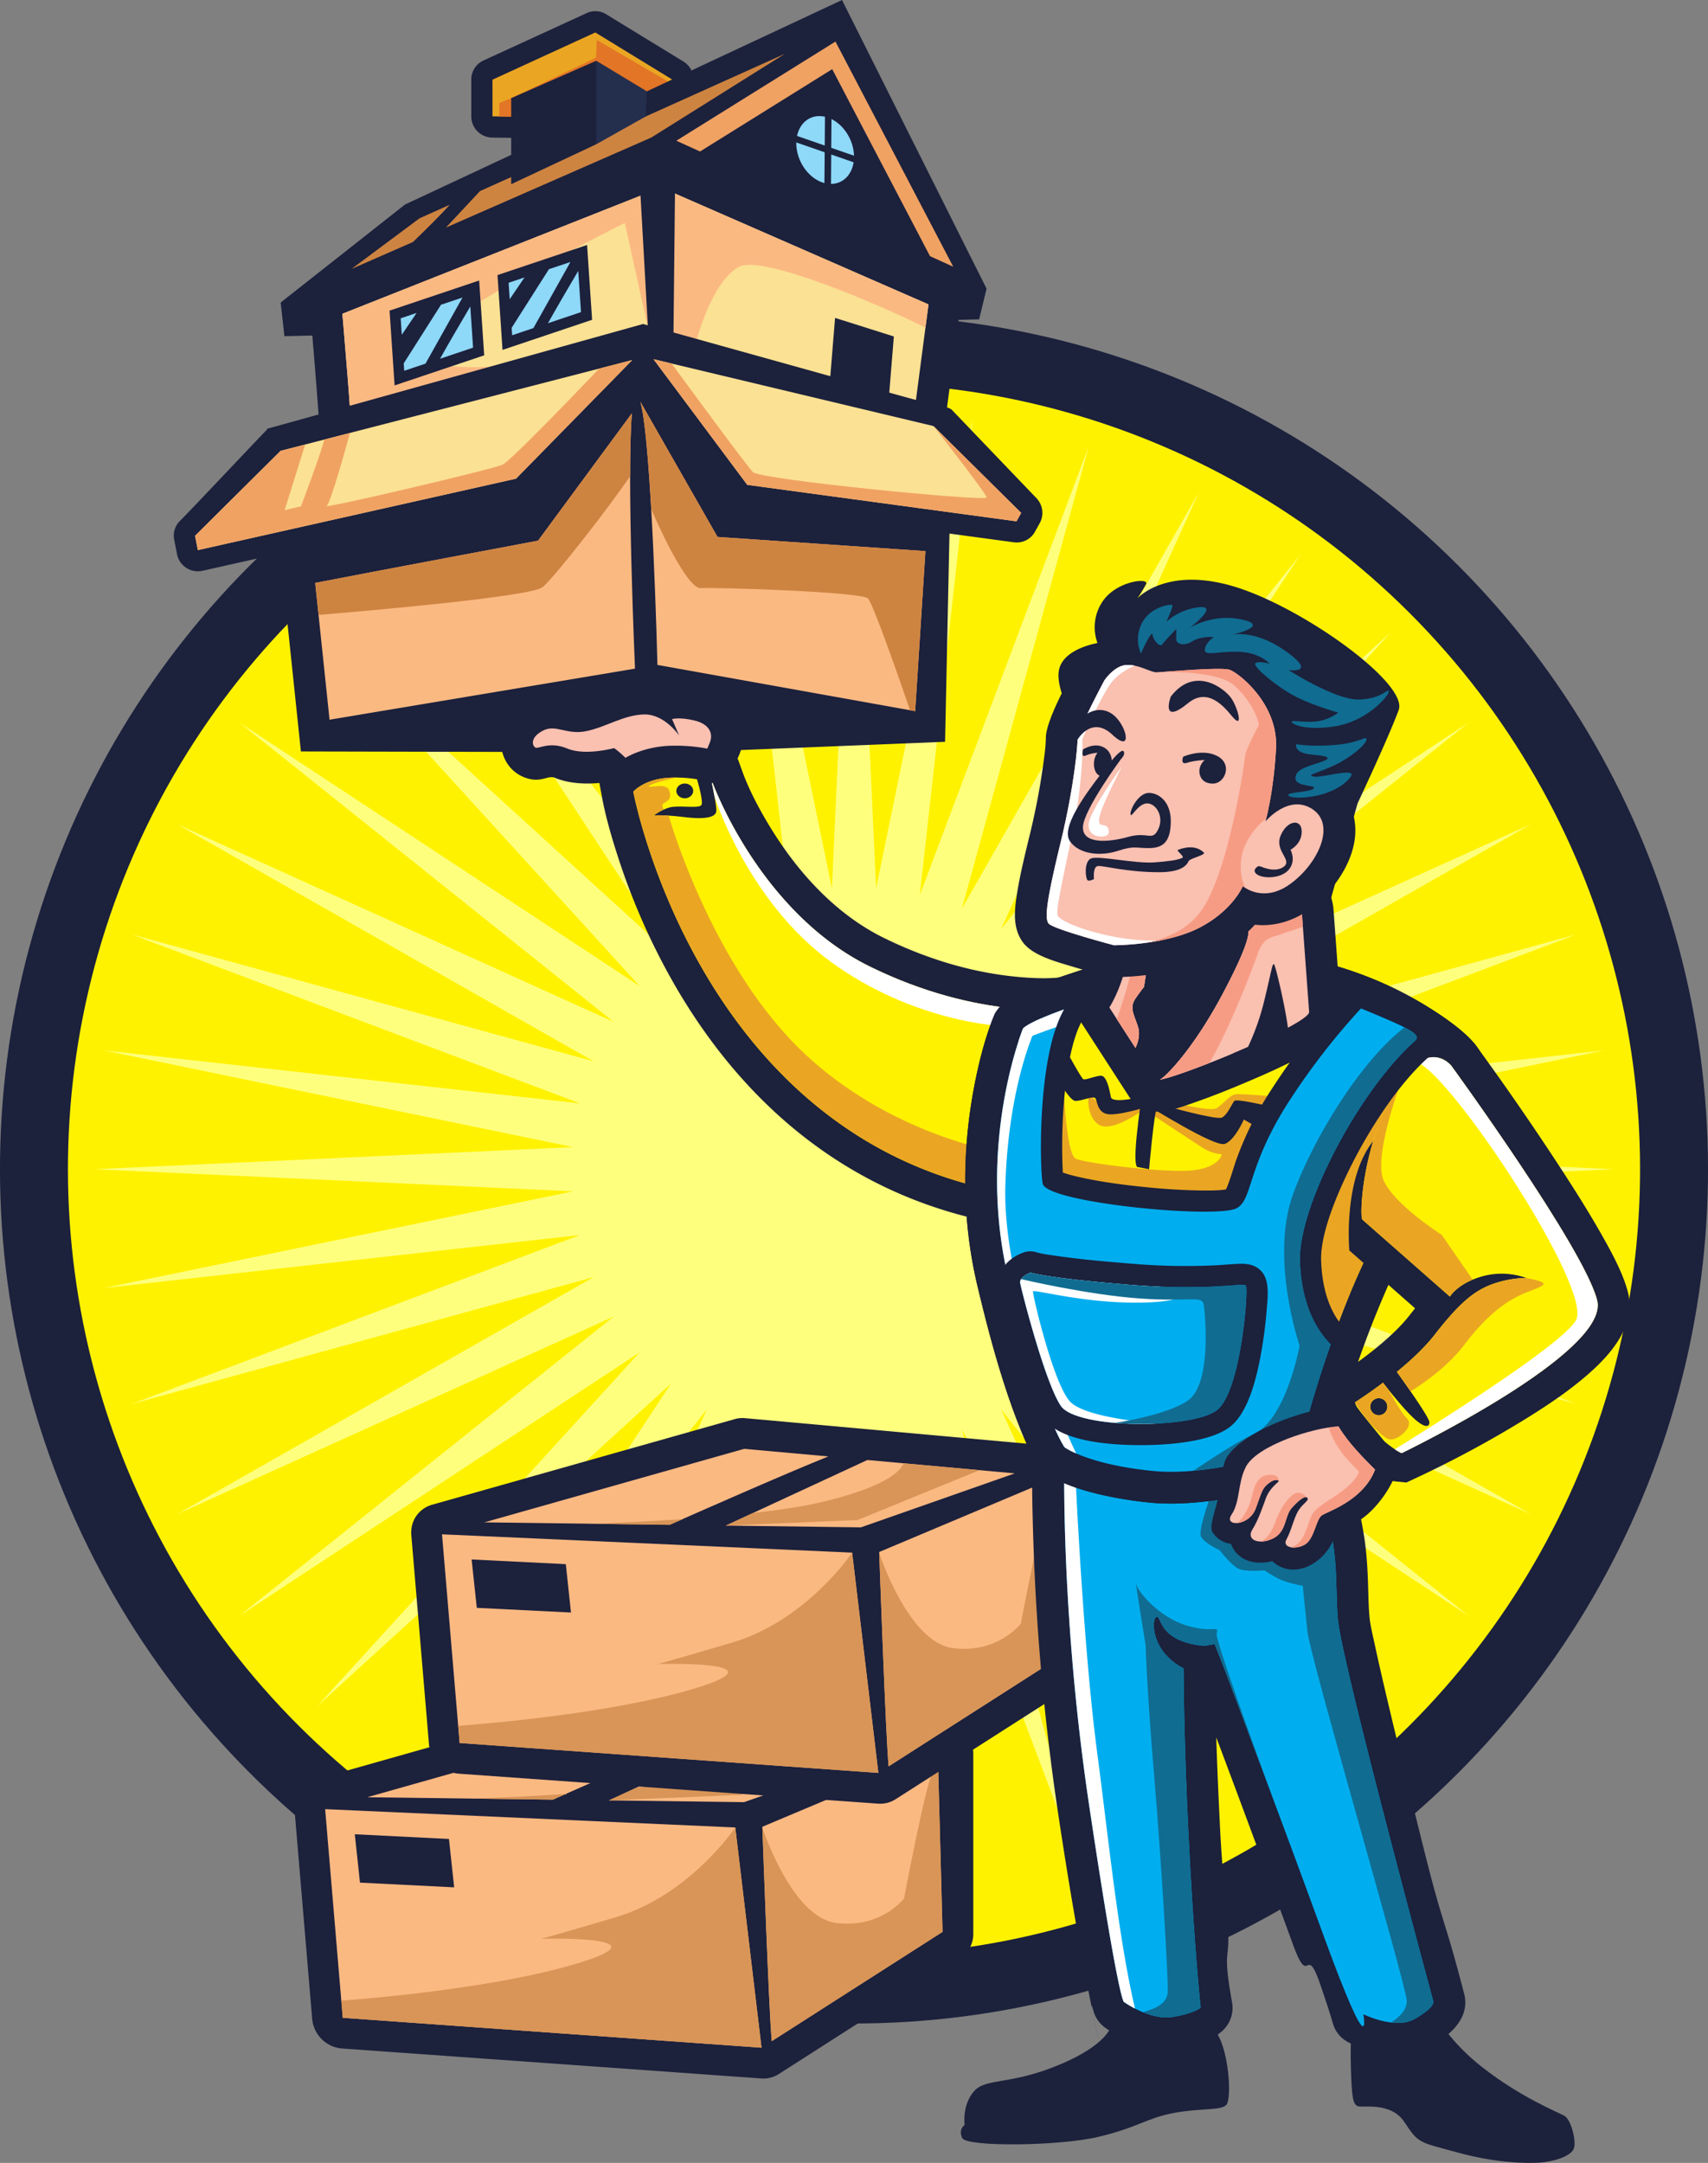<?xml version="1.0" encoding="UTF-8"?>
<svg xmlns="http://www.w3.org/2000/svg" id="Layer_1" data-name="Layer 1" viewBox="0 0 1350.26 1709.35">
  <rect x="0" y="0" width="1350.26" height="1709.35" fill="#808080" stroke="none"/>
  <defs>
    <style>.cls-1,.cls-4{fill:#1c213c;}.cls-15,.cls-2{fill:#fff200;}.cls-3{fill:#ffff7e;}.cls-10,.cls-11,.cls-12,.cls-13,.cls-14,.cls-15,.cls-16,.cls-17,.cls-18,.cls-19,.cls-20,.cls-3,.cls-4,.cls-5,.cls-6,.cls-7,.cls-8,.cls-9{fill-rule:evenodd;}.cls-5{fill:#fbb982;}.cls-6{fill:#d89557;}.cls-7{fill:#eaa622;}.cls-8{fill:#e37526;}.cls-9{fill:#fbe193;}.cls-10{fill:#00aeef;}.cls-11{fill:#fff;}.cls-12{fill:#106c91;}.cls-13{fill:#ce8441;}.cls-14{fill:#fac0b0;}.cls-16{fill:#231f20;}.cls-17{fill:#f79c84;}.cls-18{fill:#f0a263;}.cls-19{fill:#242e4d;}.cls-20{fill:#8ed8f8;}</style>
  </defs>
  <circle class="cls-1" cx="1206.27" cy="2569.36" r="675.13" transform="translate(-1994.64 -39.81) rotate(-45)"></circle>
  <circle class="cls-2" cx="1206.27" cy="2569.36" r="621.41" transform="translate(-1994.64 -39.81) rotate(-45)"></circle>
  <polygon class="cls-3" points="675.13 323.65 692.6 702.04 769.05 331.04 727.12 707.51 860.66 353.04 760.35 718.31 947.7 389.09 791.48 734.17 1028.03 438.31 819.75 754.71 1099.67 499.5 844.46 779.42 1160.86 571.14 865 807.69 1210.08 651.47 880.86 838.82 1246.13 738.5 891.65 872.05 1268.13 830.12 897.12 906.57 1275.52 924.04 897.12 941.51 1268.13 1017.96 891.65 976.02 1246.13 1109.57 880.86 1009.26 1210.08 1196.61 865 1040.39 1160.86 1276.93 844.46 1068.66 1099.67 1348.57 819.75 1093.36 1028.03 1409.76 791.48 1113.9 947.7 1458.99 760.35 1129.76 860.66 1495.04 727.12 1140.57 769.05 1517.03 692.6 1146.03 675.13 1524.43 657.66 1146.03 581.21 1517.03 623.15 1140.57 489.6 1495.04 589.92 1129.76 402.56 1458.99 558.78 1113.9 322.23 1409.76 530.51 1093.36 250.59 1348.57 505.81 1068.66 189.41 1276.93 485.27 1040.39 140.18 1196.61 469.41 1009.26 104.13 1109.57 458.61 976.02 82.14 1017.96 453.14 941.51 74.75 924.04 453.14 906.57 82.14 830.12 458.61 872.05 104.13 738.5 469.41 838.82 140.18 651.47 485.27 807.69 189.41 571.14 505.81 779.42 250.59 499.5 530.51 754.71 322.23 438.31 558.78 734.17 402.56 389.09 589.92 718.31 489.6 353.04 623.15 707.51 581.21 331.04 657.66 702.04 675.13 323.65"></polygon>
  <polygon class="cls-4" points="616.17 1430.16 541.71 1433.87 537.62 1472.1 612.08 1468.39 616.17 1430.16 616.17 1430.16"></polygon>
  <polygon class="cls-4" points="523.81 1212.98 449.36 1216.69 445.27 1254.92 519.72 1251.22 523.81 1212.98 523.81 1212.98"></polygon>
  <path class="cls-4" d="M780.51,3051.66l238.91-67.57a22.92,22.92,0,0,1,8.66-.79l249.2,22.58a25.82,25.82,0,0,1,23.3,25.43v142a22.34,22.34,0,0,1-10.5,19.48l-143.14,91.56a22.54,22.54,0,0,1-14.32,3.56l-331-23.65a25.76,25.76,0,0,1-23.68-23.41L764,3075.94c-1-11.37,5.76-21.23,16.54-24.28Z" transform="translate(-531.14 -1645.32)"></path>
  <path class="cls-5" d="M821.39,3065.7l205.7-58.17,66.54,6c-32,12.84-94.59,40.39-125.44,54.06l-146.8-1.91Zm303.1-49.35L1241,3026.91l-121.64,42.66-106.82-1.38,111.93-51.84Zm148,14.28,3.75,141.47-135,86.34c-2.42-26.05-7.45-169.4-7.45-169.4l138.7-58.41Zm-139.39,233L802.1,3240l-13.92-164.9,324.23,14.48,20.74,174.07Z" transform="translate(-531.14 -1645.32)"></path>
  <path class="cls-6" d="M978.38,3063.11l-10.19,4.5-63.18-.82c23-.82,48.32-2,73.37-3.68Zm55.68-4.88c23.29-2.62,44.22-5.9,60.1-10,42.71-11,55.86-21.78,59-29.27l60,5.43-96.51,39.43-104.09,4.38,21.5-10Zm-83.19,24.13L852.53,3078l98.34,4.39Z" transform="translate(-531.14 -1645.32)"></path>
  <path class="cls-6" d="M801,3226.46c29.11-2.2,123.34-10.47,186.08-29.3,75-22.51-28.39-19.63-28.39-19.63s0,.54,58.92-16.88,94.84-71.07,94.84-71.07l20.74,174.07L802.1,3240,801,3226.46Zm332.91-136.57s23,70.73,58.33,75.17,53.57-19.3,53.57-19.3,18.88-99.65,23-99.55c.41,0,1.87-.25,4.14-.57l3.35,126.46-135,86.34c-2.31-24.89-7-156.81-7.42-168.55Z" transform="translate(-531.14 -1645.32)"></path>
  <polygon class="cls-4" points="280.49 1449.63 354.94 1453.34 359.03 1491.57 284.58 1487.86 280.49 1449.63 280.49 1449.63"></polygon>
  <path class="cls-4" d="M872.87,2834.48l238.9-67.56a22.73,22.73,0,0,1,8.66-.79l249.2,22.57a25.83,25.83,0,0,1,23.31,25.43v142a22.36,22.36,0,0,1-10.5,19.47l-143.14,91.56a22.57,22.57,0,0,1-14.32,3.57l-331.05-23.65a25.77,25.77,0,0,1-23.68-23.41l-13.93-164.91c-1-11.38,5.76-21.23,16.55-24.29Z" transform="translate(-531.14 -1645.32)"></path>
  <path class="cls-5" d="M913.75,2848.52l205.69-58.17,66.55,6c-32,12.83-94.59,40.38-125.44,54l-146.8-1.91Zm303.09-49.35,116.54,10.56-121.65,42.67L1104.91,2851l111.93-51.84Zm148.06,14.29,3.75,141.46-135,86.35c-2.41-26.05-7.44-169.41-7.44-169.41l138.7-58.4Zm-139.4,233-331-23.65-13.93-164.91,324.24,14.48,20.73,174.08Z" transform="translate(-531.14 -1645.32)"></path>
  <path class="cls-6" d="M1070.73,2845.93l-10.18,4.5-63.19-.82c23-.81,48.33-2,73.37-3.68Zm55.68-4.88c23.29-2.62,44.22-5.9,60.1-10,42.71-11,55.87-21.79,59-29.28l60,5.44-96.5,39.42-104.1,4.38,21.5-10Zm-83.18,24.14-98.34-4.4,98.34,4.4Z" transform="translate(-531.14 -1645.32)"></path>
  <path class="cls-6" d="M893.31,3009.29c29.12-2.2,123.34-10.47,186.09-29.3,75-22.52-28.39-19.63-28.39-19.63s0,.53,58.92-16.89,94.84-71.07,94.84-71.07l20.73,174.08-331-23.65-1.15-13.54Zm332.92-136.58s23,70.73,58.33,75.17,53.56-19.3,53.56-19.3,18.89-99.65,23-99.55c.4,0,1.87-.24,4.14-.56l3.35,126.45-135,86.35c-2.3-24.89-7-156.81-7.41-168.56Z" transform="translate(-531.14 -1645.32)"></path>
  <polygon class="cls-4" points="372.84 1232.45 447.3 1236.16 451.39 1274.39 376.93 1270.69 372.84 1232.45 372.84 1232.45"></polygon>
  <path class="cls-4" d="M935.06,1754.24l-14.79-.18a16.78,16.78,0,0,1-16.56-16.76v-29a16.45,16.45,0,0,1,9.77-15.23l81.29-37.32a16.31,16.31,0,0,1,15.74.94l60.76,37.18a16.38,16.38,0,0,1,8,15.16l-1.06,20.28a16.69,16.69,0,0,1-15.54,15.84l-126.19,9.06a13.35,13.35,0,0,1-1.41,0Z" transform="translate(-531.14 -1645.32)"></path>
  <polygon class="cls-7" points="404.12 92.16 389.33 91.98 389.33 62.97 470.62 25.65 531.38 62.83 530.32 83.11 404.12 92.16 404.12 92.16"></polygon>
  <polygon class="cls-8" points="404.12 92.16 394.67 92.05 394.74 81.42 404.12 77.58 471.23 45.57 471.79 31.53 528.03 64.4 499.23 85.34 499.21 85.34 404.12 92.16 404.12 92.16"></polygon>
  <polygon class="cls-4" points="224.84 265.7 221.88 239.09 519.72 109.76 779.87 228.01 773.95 252.4 224.84 265.7 224.84 265.7"></polygon>
  <path class="cls-4" d="M783.53,1981.62c-.14-4.16-.56-8.57-.84-12.61-.66-9.26-1.39-18.52-2.13-27.78q-1.83-22.89-3.8-45.77a24.82,24.82,0,0,1,15.79-25.55l252-99.77a24.3,24.3,0,0,1,19.32.33l211.37,92.39a24.81,24.81,0,0,1,14.85,26.31l-17,129.33a25,25,0,0,1-24.24,21.86l-435.31,11.82a25.09,25.09,0,0,1-25.68-22.5l-4.44-42.12a25.59,25.59,0,0,1,.08-5.94Z" transform="translate(-531.14 -1645.32)"></path>
  <path class="cls-9" d="M808.46,1984.93c1.79,6.44-6.66-91.64-6.66-91.64l252-99.78,211.37,92.38-17,129.34-435.3,11.82-4.43-42.12Zm382.84-88.37,46.47,14.68-6.5,79.82-46.47-14.68,6.5-79.82Z" transform="translate(-531.14 -1645.32)"></path>
  <path class="cls-5" d="M808.46,1984.93c1.79,6.44-6.66-91.64-6.66-91.64l252-99.78,211.37,92.38-2.41,18.35c-26.7-13.57-128.1-58.61-147.5-48-22.91,12.57-34.86,63.51-34,59.87s-37.94-12.07-37.94-12.07l-18.23-82.53s-175.59,87.23-163.33,104.21,89.08,6.72,89.08,6.72L808.5,1985.32l0-.39Z" transform="translate(-531.14 -1645.32)"></path>
  <path class="cls-4" d="M1600.21,3242.49s-1.85,12.56-1.11,37.32,1.85,28.09,5.18,29.93,26.23-4.07,37.31,12.93,11.83,15.53,41.39,23.66,53.21,8.87,65,8.13,25.12-5.17,27.34-11.09-2.22-22.91-7.39-25.87-34.16-14.32-65-38.43-40.54-48.2-40.54-48.2l-62.19,11.62Z" transform="translate(-531.14 -1645.32)"></path>
  <path class="cls-4" d="M1492.66,3018.36c.73,24.12,1.84,48.24,3,71.95,1,20.47,2.75,41,4.86,61.34,5.25,50.76-4.31,25.65,4.57,75.95a24.43,24.43,0,0,1-7,22.15c-8.6,8.6-24.28,12.49-35.81,14.41-19.3,3.22-41.56-5-57.16-16.15a24.22,24.22,0,0,1-9.62-13.69c-5.35-19.13,7.16,37.62,3,18.21-12.39-58.37-22.39-117.5-31.22-176.51a1849.35,1849.35,0,0,1-18.89-203.23c-1-27.82-1.81-56.63-.87-84.49a24.76,24.76,0,0,1,17.38-23.07,505.68,505.68,0,0,1,101.42-21.29c45.23-4.43,109.19-1.5,126.44,50.11,7.21,21.58,13.52,43.84,16.92,66.38,2.18,14.55,2.78,28.39,3.15,43,.17,6.55.38,13.07.95,19.59s2.6,14.73,4,21.15c3.1,14.51,6.46,29,9.86,43.41,9.46,40.18,19.41,80.28,29.43,120.34,15.88,63.42,15.19,50,31.6,113.27a22.19,22.19,0,0,1,.47,2.18c3.08,18.49-13,31.17-27.11,39.26-19.3,11-45.35,6.47-64.36-3a24.31,24.31,0,0,1-12.94-15.6c-2.74-9.6-6.12-19.33-9.3-28.79-12.4-36.81-8.78,3.42-22.09-33.07q-29.94-82-60.69-163.81Z" transform="translate(-531.14 -1645.32)"></path>
  <path class="cls-10" d="M1372.7,2789.15s-4.16,125,19.5,283.16,27.52,155.23,27.52,155.23,20.7,14.78,38.44,11.82,22.16-7.39,22.16-7.39-5.35-48.81-9.78-140.45c-3-63-3.65-106.56-3.73-127.69-25.32-12.93-25.32-37.32-22-40.28s2.22,7,12.56,14.41,25.7,8.08,25.79,8.08c2.65-.47,5.45-.95,8.25-1.38l7.84,20c12.11,32.07,45.74,121.33,77.7,208.93,39.91,109.38,32,63.59,32,63.59s25.13,12.56,40.65,3.69,14.78-13.3,14.78-13.3-72.61-268.3-75.56-302.3S1592,2871,1569,2802s-196.27-12.87-196.27-12.87Z" transform="translate(-531.14 -1645.32)"></path>
  <path class="cls-11" d="M1372.42,2808.2c-.15,40.76,1.61,142.65,19.78,264.11,23.65,158.15,27.52,155.23,27.52,155.23a77.54,77.54,0,0,0,8.66,5.14c-13.5-58.55-20.45-130.84-30-203.34-11.09-84.25-17-217.3-17-217.3s-3.58-1.62-9-3.84Z" transform="translate(-531.14 -1645.32)"></path>
  <path class="cls-12" d="M1630.76,3243.68c6.43.77,13.24.35,18.81-2.84,15.52-8.87,14.78-13.3,14.78-13.3s-72.61-268.3-75.56-302.3c-2.84-32.63,2.73-52.64-17.19-115.15-40.55-1.44-81.69,12.69-81.69,12.69s-11.89,31.26-9.31,36.8,14.6,10.71,14.6,10.71,9.24,12,15,14.79,20.7,1.29,20.7,1.29,2,1.85,10,6.09,20.15,6.1,20.15,6.1,1.48,15.52,3.69,36.21S1642.1,3212,1643.2,3226c.61,7.76-6.21,13.81-12.44,17.69Z" transform="translate(-531.14 -1645.32)"></path>
  <path class="cls-12" d="M1434.81,3235.64c7,2.84,15.45,5,23.35,3.72,17.73-3,22.16-7.39,22.16-7.39s-5.35-48.81-9.78-140.45c-3-63-3.65-106.56-3.73-127.69-25.32-12.93-25.32-37.32-22-40.28s2.22,7,12.56,14.41,25.7,8.08,25.79,8.08c2.65-.47,5.45-.95,8.25-1.38l7.84,20c6.89,18.23,20.72,54.94,37.25,99.31-21.88-60-44.33-123.17-43.51-127.32,1.58-8-1.48,0-23.65-6.65s-38.43-26.61-39.91-32.52,7.39,48,7.39,48,.74,31.78,6.65,102,10.91,156,10.91,171.13c0,11.5-12.78,14.72-19.58,17Z" transform="translate(-531.14 -1645.32)"></path>
  <polygon class="cls-4" points="540.67 594.56 237.88 593.87 211.13 338.9 508.36 256.06 752.68 324.13 747.12 586.24 540.67 594.56 540.67 594.56"></polygon>
  <path class="cls-5" d="M791.66,2214.1,780.32,2106c47.81-9.28,176.17-33.37,176.17-33.37l74.24-100.76c-4.32,48.22,2.41,201.88,2.41,201.88L791.66,2214.1Zm471.08-133.22-8.11,126.47-203.75-36.54s-4.31-175.17-13.5-208h0l61,106.85,164.36,11.2Z" transform="translate(-531.14 -1645.32)"></path>
  <path class="cls-13" d="M783,2131.32,780.32,2106c47.81-9.28,176.17-33.37,176.17-33.37l74.24-100.76c-1,11.65-1.44,29.45-1.45,49.75-15.12,22.68-60.3,80.65-69.2,87.76-9.32,7.46-136.85,18.58-177.1,21.93Zm263-83.51c12.18,28.11,30.22,62.76,39,62.32,14.78-.74,127.11,3,132.28,8.13,4,4,24.24,62,33.3,88.37l4.06.72,8.11-126.47-164.36-11.2-61-106.85h0c3.6,12.85,6.45,47.53,8.59,85Z" transform="translate(-531.14 -1645.32)"></path>
  <path class="cls-4" d="M1059.54,2188.55c8.65-1.48,18.61-.17,26.59,1.76,24.37,5.91,39.65,28.83,28.83,52.86-5.7,12.66-8.15,26.92-20.8,35.35-7.69,5.13-22.19,8.7-31.26,10.14-19.64,3.14-42.72.39-50.88-21a15.38,15.38,0,0,0-2.7-4.06c-13.34,1.8-28,1.25-39.37-3.55-6.05-2.54-11.49,5.1-25.27-.8-12.55-5.37-19.19-19-17-32.24,2-11.91,10.2-20.79,20.56-26.34a40.29,40.29,0,0,1,18.79-4.83c6.21-.08,11,1.22,17,2.39a13.54,13.54,0,0,0,5.41.28c5.47-1.05,11.45-3.65,16.65-5.68,11.09-4.32,21.64-7.79,33.67-8.06a50.17,50.17,0,0,1,19.81,3.74Z" transform="translate(-531.14 -1645.32)"></path>
  <path class="cls-14" d="M1068,2226.57s-11.45-17-27.71-16.63-30.67,10.35-46.19,13.3-23.65-5.91-34-.36-8.14,12.19-5.55,13.3,11.08-5.17,25.13.74,36.95-.37,36.95-.37,14,9.6,18.85,22.17,40.28,1.85,44.71-1.11,8.5-17.37,11.82-24.76.38-15.15-11.82-18.1-17.74-1.11-17.74-1.11l5.54,12.93Z" transform="translate(-531.14 -1645.32)"></path>
  <path class="cls-4" d="M1391.92,2425.14a412.51,412.51,0,0,1,49.32,62.91c16.45,26.12,34.21,62.89,20.68,93.73-22.44,51.13-105,37.84-147.37,29.41-110.75-22-194-90.7-249.72-186.91a530.57,530.57,0,0,1-45.29-102.18c-4.81-14.85-9.58-31.14-12.44-46.55l-2.18-11.74,7.72-9.1c11.15-13.16,31.22-19.36,47.84-20,13.34-.47,31.32,1.12,43.87,6.38l10.18,4.26,3.74,10.36c6.3,17.28,17.35,36.93,27.35,52.15,21.2,32.24,49.31,61.52,84.27,78.7,31.7,15.59,66.37,26.57,101.56,30.37,11.34,1.23,27.4,2.28,38.85.68l12.72-1.78,8.9,9.27Z" transform="translate(-531.14 -1645.32)"></path>
  <path class="cls-15" d="M1373.78,2442.55s-67.78,9.48-155-33.38-124.16-144.85-124.16-144.85l-.75-.29c1.68,7.93,3.77,18.69,3.55,22.17-.38,5.73-10.72,6.65-25.87,4.81s-23.45-1.29-23.45-1.29a39.46,39.46,0,0,1,11.81-6.11c7-2.21,23.65.93,25.68-2,1.62-2.36-1.93-15.3-3.43-20.44a104.37,104.37,0,0,0-20.8-1.26c-20.69.74-29.56,11.08-29.56,11.08s49.82,268.27,287.64,315.57,54.32-144,54.32-144Zm-301.29-178c3.68,0,6.65,2.6,6.65,5.82s-3,5.82-6.65,5.82-6.65-2.61-6.65-5.82,3-5.82,6.65-5.82Z" transform="translate(-531.14 -1645.32)"></path>
  <path class="cls-11" d="M1373.78,2442.55s-67.78,9.48-155-33.38-124.16-144.85-124.16-144.85l-.75-.29c.72,3.42,1.53,7.37,2.18,11,0,.11,26.09,82.36,91.83,130.36s134.81,50.76,134.81,50.76l.06,18s32.14-14.57,59.64-22.1c-5.24-6-8.63-9.5-8.63-9.5Zm-277.71-167.49Z" transform="translate(-531.14 -1645.32)"></path>
  <path class="cls-7" d="M1059.86,2289.92a103,103,0,0,0-11.74-.2,38.21,38.21,0,0,1,7.81-4.59c-1.19-2-1.75-4,0-5,4.07-2.22,6.47-4.43,4.07-10.53s-17.92-.74-15.71-3.14,21.63-6.64,21.8-6.67c-1.54,0-3.12,0-4.76.07-20.69.74-29.56,11.08-29.56,11.08s49.82,268.27,287.64,315.57l.81.16c-2.66-17.66-6.26-30.73-.24-30.36,16.79,1-75.59-7.16-151-76.63s-109.18-189.74-109.2-189.78Z" transform="translate(-531.14 -1645.32)"></path>
  <path class="cls-16" d="M1427.49,2401.48c45-14.39,119.44-5,163.6,8.39a295.19,295.19,0,0,1,70.78,32.42c11.54,7.25,31.37,20.78,38.36,32.67l3.24,5.49.22,6.37c.39,11.18-3,25.69-6.13,36.24-9.09,30.85-25.35,61.23-42.66,88.15-10.34,16.09-19.1,33.54-26.88,51a802.7,802.7,0,0,0-44.75,131.7l-3.11,12.78-12.29,4.73c-36.62,14.1-88.72,25.33-127.95,21.4-23.13-2.31-62.44-9.08-82-23.35l-3.29-2.4-2.36-3.31c-6.22-8.7-11.73-22.18-15.61-32-13.82-35-24-73.31-32.71-109.83-11.64-48.6-12.56-99.53-4.3-148.74,3.46-20.59,9.05-44.94,17-64.43l.94-2.31,1.38-2.09c9.06-13.66,40.88-23.73,55.26-28.52,14-4.66,37.09-12.49,53.29-14.36Z" transform="translate(-531.14 -1645.32)"></path>
  <path class="cls-4" d="M1427.49,2401.48c45-14.39,119.44-5,163.6,8.39a295.19,295.19,0,0,1,70.78,32.42c11.54,7.25,31.37,20.78,38.36,32.67l3.24,5.49.22,6.37c.39,11.18-3,25.69-6.13,36.24-9.09,30.85-25.35,61.23-42.66,88.15-10.34,16.09-19.1,33.54-26.88,51a802.7,802.7,0,0,0-44.75,131.7l-3.11,12.78-12.29,4.73c-36.62,14.1-88.72,25.33-127.95,21.4-23.13-2.31-62.44-9.08-82-23.35l-3.29-2.4-2.36-3.31c-6.22-8.7-11.73-22.18-15.61-32-13.82-35-24-73.31-32.71-109.83-11.64-48.6-12.56-99.53-4.3-148.74,3.46-20.59,9.05-44.94,17-64.43l.94-2.31,1.38-2.09c9.06-13.66,40.88-23.73,55.26-28.52,14-4.66,37.09-12.49,53.29-14.36Z" transform="translate(-531.14 -1645.32)"></path>
  <path class="cls-15" d="M1432.72,2426.24s-12.16.64-50.57,13.44q-5.2,1.74-9.59,3.3l-.14.05-.14,0c-22,38.81-18.84,130.88-16.72,138,4.49,15,136.39,27.51,153,19.22,13.31-6.66,8-33.36,42.87-86.48a547.19,547.19,0,0,1,55.64-71.54c-7.39-3-15.17-5.86-23.24-8.3-55.48-16.78-121.61-18.24-151.09-7.69Z" transform="translate(-531.14 -1645.32)"></path>
  <path class="cls-7" d="M1372.48,2513s2.22,44.22,8.87,47.91,72.8,11.83,93.49,9.24,22.17-12.56,22.17-12.56a33.77,33.77,0,0,1-15.15-5.18c-7.39-4.8-46.31-30.37-46.31-30.37s-25.74,19.29-36.09,11.9-7.76-24.76-7.76-24.76a30.69,30.69,0,0,0,21,12.19c14.19,1.69,35.66-7.39,35.66-7.39s38.43,10.54,44.35,7.21,10.34-10.72,15.89-11.09,32.52,2,32.52,2l-35.66,81.66s-141.16-1.84-144.49-20,11.46-60.85,11.46-60.85Z" transform="translate(-531.14 -1645.32)"></path>
  <path class="cls-4" d="M1585.24,2362.75l5.9,80.42c1.42,19.36-16.7,29.51-31.17,37.18-13.69,7.27-28.13,13.72-42.4,19.78s-29,12-43.77,17.07c-16.11,5.59-37.82,13.75-50-5.1l-45.72-70.74,9-13.64c7-11,11.32-29,12.32-41.71,4-51.22,86.89-87.33,131.84-75.65,24.55,6.39,50,24.82,53.88,51.49l.13.9Z" transform="translate(-531.14 -1645.32)"></path>
  <path class="cls-14" d="M1560.24,2365.49l5.83,79.52c.18,2.42-6.49,7-16.77,12.54-2.12-16.71-9.63-48.4-10.89-50-1.48-1.85-2.22,6.28-8.5,31.41a192.11,192.11,0,0,1-12.11,33.66c-28.14,12.41-60,24.38-69.86,26,3.89-1.25,26.39-23.94,49.27-66.84,23.65-44.34,21.62-51.13,20-52.84l-78.71,27-3,19.43s-.43.14-6.21,8.28-1.84,12.56,1.48,23.28c1.86,6,0,12.21-2,16.54l-20.63-31.93s13.79-20.88,16.35-53.53,68.45-61.6,100.46-53.28,35.33,30.79,35.33,30.79Z" transform="translate(-531.14 -1645.32)"></path>
  <path class="cls-14" d="M1505.8,2477.81c-24.65,10.4-49.37,19.43-57.86,20.8,3.89-1.25,26.39-23.94,49.27-66.84,23.65-44.34,21.62-51.13,20-52.84l-78.71,27-3,19.43s-.43.14-6.21,8.28-1.84,12.56,1.48,23.28c1.86,6,0,12.21-2,16.54L1414,2450.63c8-14.28,10.93-38.56,10.93-38.56l-3.36-5.07a133.18,133.18,0,0,0,2.5-14.84c15.17-1.16,40.92-6.17,55.85-25.91,5.62-7.43,10.62-18.54,15-31.09a89.1,89.1,0,0,1,17.24-1.9,39.3,39.3,0,0,0,3.38,13.74s25,17,25.27,28.35-5.28,22.7-13.56,52.61c-4.51,16.26-13.83,35.59-21.41,49.85Z" transform="translate(-531.14 -1645.32)"></path>
  <path class="cls-17" d="M1560.24,2365.49l.9,12.33c-5.92,1.92-12.74,4.16-16.72,5.61-8.13,3-14.41,2.22-19.21,16.26-4.23,12.34-23,60.64-38,85.71-17.6,6.92-32.93,12.19-39.25,13.21,3.89-1.25,26.39-23.94,49.27-66.84,23.65-44.34,21.62-51.13,20-52.84l-78.71,27-3,19.43s-.43.14-6.21,8.28-1.84,12.56,1.48,23.28c1.86,6,0,12.21-2,16.54L1414,2450.63c3.89-10.86,9.64-28,11.08-38,.12-.86-1.5-1.77-4.2-2.71a132.5,132.5,0,0,0,3.58-21.93,27.78,27.78,0,0,1,1-5.29c19.22-2.86,39.88-10.14,52.51-27a149,149,0,0,0,12.42-19.54,92.94,92.94,0,0,1,22.59-2.91c.92,10.4,7.84,16.62,14.9,18,4.74.93,15.62.72,25.68.57,5.77,7.24,6.72,13.66,6.72,13.66Z" transform="translate(-531.14 -1645.32)"></path>
  <path class="cls-4" d="M1386.85,2226.45s-20.72-31.32-18.8-49.89,30.73-23,30.73-23a36.21,36.21,0,0,1,3.84-32.64c10.88-16.65,37.13-19.21,34.57-14.09a112.71,112.71,0,0,1-7,11.52s22.41-25.61,76.19-9.6,138.18,76.52,130.5,97.65-32.55,73.93-32.55,73.93L1580,2367.34s-35.85,1.93-65.3-23.68-127.81-117.21-127.81-117.21Z" transform="translate(-531.14 -1645.32)"></path>
  <path class="cls-4" d="M1563.62,2256.5a46.76,46.76,0,0,1,19,7.38,43.94,43.94,0,0,1,16.23,19.2c12.75,29.49-9.06,63.68-32.5,80.92-12.5,9.19-28.24,13.88-43.14,12.11a117.39,117.39,0,0,1-33.49,25.33c-22,11-53.39,16.1-77.83,16.1h-3.24l-3.13-.82c-9.14-2.4-18.31-5-27.35-7.73-12.21-3.7-30.94-8.54-38.6-19.27-7.44-10.42-6.65-23.14-4.89-35.13,2.4-16.39,6.62-33.34,10.53-49.43,4.24-17.47,7.77-35.23,10.27-53,1-7.24,2.4-16.33,2.46-23.61,0-13.49,17.13-44.19,24-57.22l.62-1.18.73-1.07c8.12-12.12,21.53-22.24,36.48-23.24,12-.79,17.89,2.38,27.7,5.59,17.87-1,50.55-5.37,64.51-.29,11.88,4.32,25.15,17.17,32.79,26.91,13.47,17.15,21.41,38.2,20.21,60.19-.32,5.83-.77,12-1.39,18.3Z" transform="translate(-531.14 -1645.32)"></path>
  <path class="cls-14" d="M1404.19,2183.05s-21.13,39.69-21.13,45.46-2.56,37.76-13.44,82.58-12.81,59.54-9.61,64,51.86,17.29,51.86,17.29,39.7,0,66.58-13.45,35.21-33.29,35.21-33.29,16,14.09,37.78-1.92,36-46.51,17.28-58.9-37.13,9.61-37.13,9.61,6.4-22.41,8.32-57.62-29.44-59.54-36.49-62.1-53.78,1.92-58.26,1.92-14.08-6.4-23.68-5.77-17.29,12.17-17.29,12.17Z" transform="translate(-531.14 -1645.32)"></path>
  <path class="cls-11" d="M1404.19,2183.05s-21.13,39.69-21.13,45.46-2.56,37.76-13.44,82.58-12.81,59.54-9.61,64,51.86,17.29,51.86,17.29a211.57,211.57,0,0,0,38.32-4.18h0c-34.5,3.12-81.89-13.1-83-19.76s5.18-32.14,12.94-70.94,6.65-68,6.65-68,13.3-31,22.17-43.59c5.08-7.2,13.18-11.84,19.18-14.5a24.65,24.65,0,0,0-6.64-.53c-9.61.64-17.29,12.16-17.29,12.16Z" transform="translate(-531.14 -1645.32)"></path>
  <path class="cls-17" d="M1436.13,2390.58c13.1-1.72,29.23-5.08,42.32-11.63,26.89-13.44,35.21-33.29,35.21-33.29a16.06,16.06,0,0,0,1.84,1.34,42.29,42.29,0,0,1,.61-35.07,57.1,57.1,0,0,1,16.08-19.78c1.64-6.56,6.16-26.71,7.72-55.32,1.92-35.21-29.44-59.54-36.49-62.1-6.51-2.37-47,1.28-56.56,1.85,8.56-.31,47.25-1,60,10.45,14.42,12.93,20,28.82,19.22,31.41s-10,18.1-10.72,25.13S1502,2337,1479.91,2366.25c-11.45,15.14-29.26,21.61-43.78,24.33Z" transform="translate(-531.14 -1645.32)"></path>
  <path class="cls-4" d="M1456.72,2195.82c19.21-25,42.93-6,48,1.58s9.81,25.33.37,13.94c-6.4-7.73-19.21-23-34.66-10.36-22.28,18.19-13.75-5.16-13.75-5.16Z" transform="translate(-531.14 -1645.32)"></path>
  <path class="cls-4" d="M1466.54,2243.34s15.15-6.83,27.17-.37,5.72,21.62-3.7,21.62-11.27-7.21-10.53-11.64a12.14,12.14,0,0,1,4.06-7s-8.31.37-14,2.22-3-4.81-3-4.81Z" transform="translate(-531.14 -1645.32)"></path>
  <path class="cls-4" d="M1417.37,2245.16s-29.69,40.11-30.11,53.78,20.11,12.2,35.87,7.76,19,4.07,23.78-6.28-2.46-20.88-9.58-20.14-12,12.2-12.45,8.5,6.42-17,14.71-16.81,17.43,7.57,17.12,23.09-6,20.33-16.89,20.51-11.52-2.22-25.07,2.22-30.5,2.77-37.74-7.58,10.62-35.29,26-55.24,16.38-16.81,16.83-14.78-2.42,5-2.42,5Z" transform="translate(-531.14 -1645.32)"></path>
  <path class="cls-4" d="M1528.24,2330.26s11.09,5.27,17.93-.09-7.76-12.38-2.59-24.58,16.45-13.48,16.63-3.32-8.86,14.6-8.86,14.6,4.8,8.68-1.48,15.89-20.52,7-25.13,3.51,1.29-6.51,1.29-6.51l2.21.5Z" transform="translate(-531.14 -1645.32)"></path>
  <path class="cls-4" d="M1383,2217.61a14,14,0,0,0,0,12.2s11.12-19.2,27.52-3.86,11.45-7,.92-15.52S1387.83,2208.29,1383,2217.61Z" transform="translate(-531.14 -1645.32)"></path>
  <path class="cls-4" d="M1387.35,2237.62s10.2-6.84,18.29-.37,3.85,21.62-2.49,21.62-7.59-7.21-7.09-11.64a13.86,13.86,0,0,1,2.73-7,30.85,30.85,0,0,0-9.45,2.22c-3.86,1.85-2-4.8-2-4.8Z" transform="translate(-531.14 -1645.32)"></path>
  <path class="cls-4" d="M1396,2340s-1.21-9.9,3.22-10.27,22.46,4.91,48.51,4.91c16.21,0,21.41-4.94,23-8.67,1-2.26,11.55-4.26,12.4-6.52-6.92-7.35-17.4-3.83-20.91-2.36-1.17.49,5.54,5.23,3.69,6.17-3.72,1.89-12.2,2.88-22.26,3.62-15,1.1-43.78-5.46-49.88-3.15s-4.44,16.91-2.59,17.46S1396,2340,1396,2340Z" transform="translate(-531.14 -1645.32)"></path>
  <path class="cls-15" d="M1583.11,2707.76c12.68-36.16,29.91-77.89,50.64-110.14,27.8-43.24,38.37-74.3,42.38-92.15-31.63-4.13-77,15.79-77,15.79s-41.81,60.88-40.33,120c1,38.32,15.74,58,24.31,66.5Z" transform="translate(-531.14 -1645.32)"></path>
  <path class="cls-7" d="M1583.11,2707.76c12.68-36.16,29.91-77.89,50.64-110.14,27.8-43.24,38.37-74.3,42.38-92.15-31.63-4.13-77,15.79-77,15.79s-41.81,60.88-40.33,120c1,38.32,15.74,58,24.31,66.5Z" transform="translate(-531.14 -1645.32)"></path>
  <path class="cls-4" d="M1649.79,2679.26l-52-45.77.07-.11s-5.16-56.4,18.93-86.35,57.46-63.18,57.46-63.18-2.09-5.76-28.26-24.13a42.87,42.87,0,0,1,21.49-4,44.31,44.31,0,0,1,31.06,16.68l.2.26.19.26c22.38,30.75,44.22,62.32,65,94.14,11.64,17.8,23.1,35.9,33.57,54.41,7.57,13.38,17,30.52,20.68,45.44,5.77,23.06-9.64,43.83-25.37,58.82-16.15,15.39-36.07,28.85-55,40.58a860.68,860.68,0,0,1-88.6,47.74l-6.25,2.91-6.78-.68c-19.49-1.89-41.7-10.94-49.64-30.23a164.4,164.4,0,0,1-8.73-27.22l-3.68-17.19,14.85-9.33c18.12-11.46,43.21-30.44,56.39-47.39,1.48-1.9,3-3.79,4.45-5.65Z" transform="translate(-531.14 -1645.32)"></path>
  <path class="cls-15" d="M1678.56,2487.7s104.87,143.91,115.22,185.3-154.2,120.49-154.29,120.65c-.72,1.35-31.63-19-37.13-40.1,0,0,9.74-6.15,22.15-15.49,4.42,5.74,13.14,16.77,20.74,24.64,10.72,11.08,15.89,11.45,15.89,6.65,0-3.5-16.68-27.22-25.73-39.82,10.68-8.73,21.82-19,29.77-29.19,20.69-26.6,31.78-34.73,45.08-39.9a85.32,85.32,0,0,1,27.35-5.18,57.48,57.48,0,0,0-35.11-1.11c-19.21,5.54-25.12,15.89-25.12,15.89l-69.17-60.82c-2.36-2.08-.68-56.32,25.19-101.4s45.16-20.12,45.16-20.12Zm-57.42,262.62a6.74,6.74,0,1,1-6.74,6.74,6.75,6.75,0,0,1,6.74-6.74Z" transform="translate(-531.14 -1645.32)"></path>
  <path class="cls-11" d="M1678.56,2487.7s104.87,143.91,115.22,185.3-154.2,120.49-154.29,120.65c-.18.35-2.39-.76-5.65-2.94,24.72-15.46,130.13-80.86,143.05-101.68,14.5-23.37-96.68-192-124.82-203.87,16-11.09,26.49,2.54,26.49,2.54Z" transform="translate(-531.14 -1645.32)"></path>
  <path class="cls-7" d="M1602.36,2753.55s9.74-6.15,22.15-15.49c1.2,1.57,2.73,3.53,4.47,5.71,0,0,8.42,16.39,14.52,22.67s-7.35,17.4-13.68,16.45-22.4-19.62-27.46-29.34Zm43.92-8.62c-3.87-5.6-7.8-11.14-10.87-15.4,10.68-8.73,21.82-19,29.77-29.19,20.69-26.6,31.78-34.73,45.08-39.9a85.32,85.32,0,0,1,27.35-5.18c19.53,4,16.76,5.13,1.42,11s-31.42,17-49.89,41.39c-13.72,18.11-33.56,31.53-42.86,37.24Zm49.08-88.28c-13.57,5.68-18,13.39-18,13.39l-69.17-60.82c-2.36-2.08-.68-56.32,25.19-101.4,2-3.55,4-6.66,6-9.39,0,.06-23.06,60.66-14.34,79.92s45.82,42.86,45.82,42.86l24.5,35.44Zm-74.22,93.67a6.74,6.74,0,1,1-6.74,6.74,6.75,6.75,0,0,1,6.74-6.74Z" transform="translate(-531.14 -1645.32)"></path>
  <path class="cls-4" d="M1371.35,2572c5.73,2.11,15.05,4.07,18.94,4.86,14.2,2.87,28.8,4.81,43.19,6.32,14.68,1.54,29.59,2.65,44.34,2.93,4.92.09,16.68.33,22.53-.81,2.33-4.5,6.52-18.83,7.82-22.5a267,267,0,0,1,29.23-58.19,558.24,558.24,0,0,1,57.38-73.77l7.92-8.49,10.74,4.42c11.77,4.85,24.31,9.77,35.64,15.56,9.73,5,19.71,11.9,18.76,24.41a20.54,20.54,0,0,1-7.15,13.85c-19.06,17-36.14,41.39-49.08,63.32-13.74,23.28-36.74,69.46-36.06,97,.48,19.12,5.29,41,19.36,55l7.51,7.46-3.5,10c-8.91,25.39-17.43,52.38-23.79,78.58l-2.06,8.55-8.21,3.15c-27,10.41-61.55,18.52-90.17,20.9a186.78,186.78,0,0,1-33.94,0c-21.29-2.13-59.82-8.61-77.92-21.8l-2.19-1.59-1.58-2.21c-5.76-8-11-21.12-14.64-30.2-13.67-34.62-23.7-72.59-32.35-108.71-11.38-47.52-12.26-97.29-4.19-145.41,3.36-20,8.79-43.75,16.49-62.64l.66-1.62,1-1.44c6.49-9.6,30.54-18,40.63-21.57l42.42-15.15-22.19,39.19c-7.92,14-11.55,36.2-13.39,52a422.09,422.09,0,0,0-2.65,48c0,5.86.09,11.73.38,17.58,0,.95.09,2,.14,3.07Z" transform="translate(-531.14 -1645.32)"></path>
  <path class="cls-10" d="M1372.28,2443.08c-29.21,10.44-32.39,15.17-32.39,15.17s-37.13,90.91-11.52,197.82,44.33,133.08,44.33,133.08,18.51,13.54,69.72,18.66S1558.84,2788,1558.84,2788s8.73-35.93,24.27-80.2c-8.57-8.51-23.35-28.18-24.31-66.5-1.07-42.78,46.24-133.47,90.73-173.2,5.83-5.21-3.29-9.67-42.48-25.83a547.19,547.19,0,0,0-55.64,71.54c-34.86,53.12-29.56,79.82-42.87,86.48-16.59,8.29-148.49-4.25-153-19.22-2.12-7.07-5.25-99.14,16.72-138Z" transform="translate(-531.14 -1645.32)"></path>
  <path class="cls-11" d="M1354.07,2450.22c-12.46,5.48-14.18,8-14.18,8s-37.13,90.91-11.52,197.82,44.33,133.08,44.33,133.08a53,53,0,0,0,9.23,4.85c-15-31-58.41-134.37-56-212.15,2.42-77.11,22.5-123.88,28.11-131.63Z" transform="translate(-531.14 -1645.32)"></path>
  <path class="cls-11" d="M1372.28,2443.08c-29.21,10.44-32.39,15.17-32.39,15.17s-1.45,3.57-3.58,10.1c8-3.3,18.69-7.5,29.79-11.26a86.84,86.84,0,0,1,6.18-14Z" transform="translate(-531.14 -1645.32)"></path>
  <path class="cls-12" d="M1474.47,2807.69c42.82-3.82,84.37-19.73,84.37-19.73s8.73-35.93,24.27-80.2c-8.57-8.51-23.35-28.18-24.31-66.5-1.07-42.78,46.24-133.47,90.73-173.2,3.39-3,1.72-5.81-8-10.79-34.57,26.32-72.24,87.85-88.17,131.81-18.47,51,5.18,119.72,5.18,119.72s-10.35,57.87-36.06,69.74c-13.81,6.37-33.12,19.35-48,29.15Z" transform="translate(-531.14 -1645.32)"></path>
  <path class="cls-4" d="M1603.17,2756.17c4,6.91,35,42.07,34.29,45.25-3.88,16.25-16.72,35.39-30.45,44.68a95.31,95.31,0,0,1-14.72,8c-1.54.68-3.21,1.31-4.83,2-.77,2-1.48,4.24-2.13,5.88-7.76,19.5-32.18,32.28-48.33,17.14-12,3-25.9.73-31.85-11.66-.31-.65-.58-1.3-.82-2a20.33,20.33,0,0,1-14.69-9.34c-2.82-4.53,2.6-17.48,4.79-28.47,2.67-13.46,2.92-25.29,6.91-31.2,16-23.58,74.28-42.17,101.83-40.3Z" transform="translate(-531.14 -1645.32)"></path>
  <path class="cls-14" d="M1515.92,2804.88c-6.38,12.42-4.32,27.32-11.11,37.32s13.86,9.56,19.08-4.81,5.26-16,10.41-20,8.4-2.22,7.56-1.19-7.11,5.48-9.86,12.89-6.06,17.5-10.87,25.15,4.37,12.39,15.89,7.13,9.28-17.68,15.48-24.52,10.51-9.72,12.2-7.73-3.71,4.45-7.19,10.14-5.67,16.22-9.33,22.56,6.1,8.57,14.09,4.39,9.1-20.23,13.92-23.38,32.75-11.79,42-36.09c-9.65-9.62-21.48-21.6-28.9-34.1-20.19,1-64.53,14.9-73.41,32.2Z" transform="translate(-531.14 -1645.32)"></path>
  <path class="cls-17" d="M1509.59,2849a17.9,17.9,0,0,0,14.3-11.57c5.23-14.37,5.26-16,10.41-20,4.29-3.28,7.25-2.64,7.65-1.74.11-1.3-.14-4.46-5.37-4.73-6.58-.36-12.38,1.66-15.52,16.07s-11.32,21.79-11.47,21.93Zm17.59,14.66a22.06,22.06,0,0,0,9.84-2.21c11.54-5.27,9.28-17.68,15.48-24.52,5.62-6.21,9.7-9.15,11.66-8.16,0,0-3.37-4.29-7.44-3.73s-12.19,8.5-17.37,23.09c-5.08,14.33-11.92,15.5-12.17,15.53Zm24.21,4.51a17.16,17.16,0,0,0,10.88-1.88c8-4.18,9.1-20.23,13.92-23.38s32.75-11.79,42-36.09c-9.65-9.62-21.48-21.6-28.9-34.1-2.27.11-4.85.39-7.65.81,6.54,21.41,24.67,33.92,23.82,35.43s-2.77,8.5-21.25,20.33-15,11.63-20.88,26.23c-4.12,10.17-9.13,12.05-12,12.65Z" transform="translate(-531.14 -1645.32)"></path>
  <path class="cls-4" d="M1350.64,2635.05c4.51,1.31,10.5,2.06,15.13,2.73,19.56,2.84,39.54,4.6,59.23,6.18a504.76,504.76,0,0,0,67.24,1.32c5.52-.3,11-.77,16.52-1.08,7.52-.43,14.58,0,20,6.31,6.26,7.3,4.51,20.53,3.81,29.45a348.86,348.86,0,0,1-4.84,36.73c-3.25,17.33-9.47,44.25-23.7,55.84-15.81,12.88-51.83,14.93-71.57,14.89-21.26-.05-63.38-2.15-76.62-21.62-8.54-12.55-15.52-35.05-20.07-49.68-3.58-11.51-6.9-23.13-10-34.77-1.6-6-3.84-13.46-4.79-19.61a20.57,20.57,0,0,1,.23-7.46c2-9.28,10.14-15.78,18.65-18.93a15.92,15.92,0,0,1,10.77-.3Z" transform="translate(-531.14 -1645.32)"></path>
  <path class="cls-10" d="M1345.69,2651.07s13.67,4.43,78,9.6,90.17-1.84,92.38.74-3.78,82.8-22.58,98.12-111.19,15.32-123.75-3.15-31.41-92.38-32.15-97.19,8.13-8.12,8.13-8.12Z" transform="translate(-531.14 -1645.32)"></path>
  <path class="cls-11" d="M1345.69,2651.07s13.67,4.43,78,9.6c8.77.71,16.81,1.18,24.19,1.49a107.36,107.36,0,0,1,10.74,10.24s-14.38,3.86-47.82,1.83-62.26-9.79-63-8.31,16.33,74.13,29.56,87.39,69.23,17,69.42,17c-32.19,1.73-69.4-2.67-77-13.91-12.57-18.48-31.41-92.38-32.15-97.19s8.13-8.12,8.13-8.12Z" transform="translate(-531.14 -1645.32)"></path>
  <path class="cls-12" d="M1345.69,2651.07s13.67,4.43,78,9.6,90.17-1.84,92.38.74-3.78,82.8-22.58,98.12c-11.39,9.28-49.74,12.94-81,10.28,16.42-2.38,44.37-8.59,57.45-17.4,19.21-12.93,14-66.88,12.93-75.38s-9.6-2.59-51-5.54-93.52-15.28-93.52-15.28c2-3.14,7.39-5.14,7.39-5.14Z" transform="translate(-531.14 -1645.32)"></path>
  <path class="cls-4" d="M1410.48,3242.67s1.48,15.53-39.17,33.27-60.59,11.08-70.2,22.17-7.4,26.6-7.4,26.6-5.18,3.32-1.85,10.35,75.94,6.47,107.35-.92,38.06-14.79,59.49-18.85,37-1.85,41.76-6.28,2.22-45.09-8.5-58.39-71.32-.37-73.91-2.95-7.57-5-7.57-5Z" transform="translate(-531.14 -1645.32)"></path>
  <polygon class="cls-4" points="533.75 139.32 532.27 278.26 513.06 273.82 505.67 142.27 520.88 123.05 533.75 139.32 533.75 139.32"></polygon>
  <path class="cls-4" d="M743.13,1984l283.66-70.35a16.76,16.76,0,0,1,16.15,28L951,2035.36a16,16,0,0,1-8.29,4.61l-251.51,56.44a16.77,16.77,0,0,1-20.12-13.12L668.89,2072a16.31,16.31,0,0,1,4.63-15.13c9.88-9.81,68.77-72.49,69.61-72.91Z" transform="translate(-531.14 -1645.32)"></path>
  <polygon class="cls-9" points="221.83 356.29 154.19 423.46 156.41 434.73 407.91 378.3 499.83 284.54 221.83 356.29 221.83 356.29"></polygon>
  <path class="cls-18" d="M753,2001.61l-67.64,67.17,2.22,11.27,251.51-56.43,91.92-93.76-26.2,6.76c-21.39,22.41-70.15,73.08-76.47,76-8.13,3.69-142.5,35.25-138.94,32.52,3.11-2.39,15.34-46.49,18.39-57.63l-20.17,5.21c-3.46,12.82-18.55,52.79-18.55,52.79l-12.93,3,16.25-51.82-19.39,5Z" transform="translate(-531.14 -1645.32)"></path>
  <path class="cls-4" d="M1051.66,1912.91,1273,1965.74c3.12.74,8.62,1.4,10.84,3.71l66.41,69.31a16.81,16.81,0,0,1,2.86,20l-3.7,6.65a16.47,16.47,0,0,1-16.9,8.47l-212.85-28.82a16.2,16.2,0,0,1-11.18-6.58l-74.12-99.3a16.76,16.76,0,0,1,17.32-26.32Z" transform="translate(-531.14 -1645.32)"></path>
  <polygon class="cls-9" points="516.63 283.89 590.75 383.18 803.6 412 807.29 405.35 737.95 336.72 516.63 283.89 516.63 283.89"></polygon>
  <path class="cls-18" d="M1047.77,1929.21l74.12,99.29,212.85,28.83,3.7-6.66L1269.09,1982s41.31,52.71,42.05,56.4-178.77-14-184.72-19.91c-4.65-4.65-46.35-61.33-64.37-85.91l-14.28-3.41Z" transform="translate(-531.14 -1645.32)"></path>
  <polygon class="cls-4" points="221.88 239.09 320.15 161.66 665.65 0 779.87 228.01 773.95 252.4 508.77 138.35 221.88 239.09 221.88 239.09"></polygon>
  <path class="cls-13" d="M809.15,1857.79l53.59-39.91,24-10.78c-6,6.85-18.43,19.15-29.09,29.46l-48.46,21.23Zm101.4-61.43,241.15-108.55L1046.06,1754l-162.38,71.16,26.87-28.77Z" transform="translate(-531.14 -1645.32)"></path>
  <polygon class="cls-18" points="534.68 111.21 660.48 32.85 753.59 210.8 735.22 202.45 657.89 54.66 553.41 119.73 534.68 111.21 534.68 111.21"></polygon>
  <polygon class="cls-19" points="471.38 48.01 511.38 72.19 510.53 92.02 471.38 114 461.77 84.04 471.38 48.01 471.38 48.01"></polygon>
  <polygon class="cls-4" points="404.12 77.58 471.38 48.01 471.38 114 404.12 145.57 404.12 77.58 404.12 77.58"></polygon>
  <polygon class="cls-4" points="393.29 217.4 464.11 193.61 468.09 252.73 397.27 276.52 393.29 217.4 393.29 217.4"></polygon>
  <path class="cls-20" d="M933.22,1868.79l.87,13,11.7-17.22-12.57,4.23Zm2.4,35.64.39,5.84,16.82-5.65,29.27-52.25-17,5.7-29.5,46.36Zm28.71-3.67,26.12-8.77-2.19-32.57c-8.11,13.75-17.61,30-23.93,41.34Z" transform="translate(-531.14 -1645.32)"></path>
  <polygon class="cls-4" points="307.97 245.48 378.8 221.69 382.78 280.82 311.95 304.6 307.97 245.48 307.97 245.48"></polygon>
  <path class="cls-20" d="M847.9,1896.87l.88,13,11.69-17.22-12.57,4.22Zm2.4,35.65.39,5.83,16.82-5.64,29.27-52.26-17,5.71-29.5,46.36Zm28.71-3.68,26.12-8.77-2.19-32.56c-8.11,13.74-17.61,30-23.93,41.33Z" transform="translate(-531.14 -1645.32)"></path>
  <path class="cls-4" d="M1532,2519s-23.09-5.36-24.94-3.69-5.55,11.45-10.16,13.3-44.67-9.28-44.67-9.28-12.81,1.71-12.61.78,52.1,32.52,60.05,29.19,14.78-19.21,14.78-19.21l13.12,7.57s4.3-18.69,4.43-18.66Z" transform="translate(-531.14 -1645.32)"></path>
  <path class="cls-4" d="M1366.07,2496.29s10.34,18.3,14.78,19,14.23-4.19,16.08-2.12,1.29,10.3,8.86,12.46,32-5.51,32-5.51l-2.59-8.41s-24.76,6.45-25.86.55-3.33-16.59-7.58-16.76-12.57,3.72-14.23,2.72-12.38-20.7-12.38-20.7l-9,18.79Z" transform="translate(-531.14 -1645.32)"></path>
  <path class="cls-4" d="M1432.46,2520.6s-3,21.11-3.59,33.86,1.29,13.12,1.29,13.12l9.4,1.78s3.75-43.62,6.32-49.31-13.42.55-13.42.55Z" transform="translate(-531.14 -1645.32)"></path>
  <path class="cls-11" d="M1418,2251.12s-25.61,35.38-26.24,45.64,10.9,10.72,14.23,8.87,1.47-8-2.22-8.13-5.35-1.85-2-11.46,16.26-34.92,16.26-34.92Z" transform="translate(-531.14 -1645.32)"></path>
  <path class="cls-12" d="M1433.1,2161.88a27.9,27.9,0,0,1,.74-24c6.47-13.12,24-15.89,24.21-14s-4.8,12.75-4.8,12.75a46.68,46.68,0,0,1,26.23-11.46c15.71-1.29-8,16.45-8,16.45s18.3-11.83,41.58-6.65-8.69,12.19-8.69,12.19,17.92-5.18,43.42,12.93,2,14.78,2,14.78,36.4,23.28,54.87,23.28,24.4-9.6,24.4-6.28-17.37,24-44,27.72-35.84-4.16-31.87-4.35,15,1.67,23.19-.64a36.84,36.84,0,0,0,12.75-6.1s-24-6.65-38.25-15.15-30.12-22.18-27.17-24,11.09.55,11.09.55-7.2-8.68-23.64-9.42-27.72,3.7-27.53-1.66,7-10,7-10-9.8-1-17,3.39-12.69,1.76-12.63-1.71.07-8.09.07-8.09-8.69,8.87-10.91,12-7.39-3.51-7.94-7.57-9.24,15.15-9.24,15.15Z" transform="translate(-531.14 -1645.32)"></path>
  <path class="cls-12" d="M1555.87,2233.47s13,2.31,32.15.46,23-7.58,23.38-4.25-12.57,14.93-27.53,21.43-19.59,6.66-14,7.95,34.74-7.76,29,.18-18.29,14.05-32.52,15.89-19-1.11-15.89-2.4,17.37-1.85,19.4-4.44-14.41-1.1-14.59-7.75,7.39-8.87,18.29-12.38,9.42-5.18-5.36-6.47-12.29-8.22-12.29-8.22Z" transform="translate(-531.14 -1645.32)"></path>
  <path class="cls-20" d="M1178.91,1737.08a20.49,20.49,0,0,1,4.41.5l-.19,22.76-21.9-7.6c2-9.24,8.65-15.66,17.68-15.66Zm9.6,2.37c8.48,4.2,15.46,13.55,17.31,24.42a32.35,32.35,0,0,1,.45,4.5l-18-6.23.19-22.69Zm17.45,34.12c-1.54,10-8.42,17.06-17.88,17.09l.19-23.23,17.69,6.14ZM1182.88,1790c-10.39-2.74-19.61-13.39-21.77-26.12a32.12,32.12,0,0,1-.46-6l22.44,7.78-.21,24.36Z" transform="translate(-531.14 -1645.32)"></path>
</svg>
